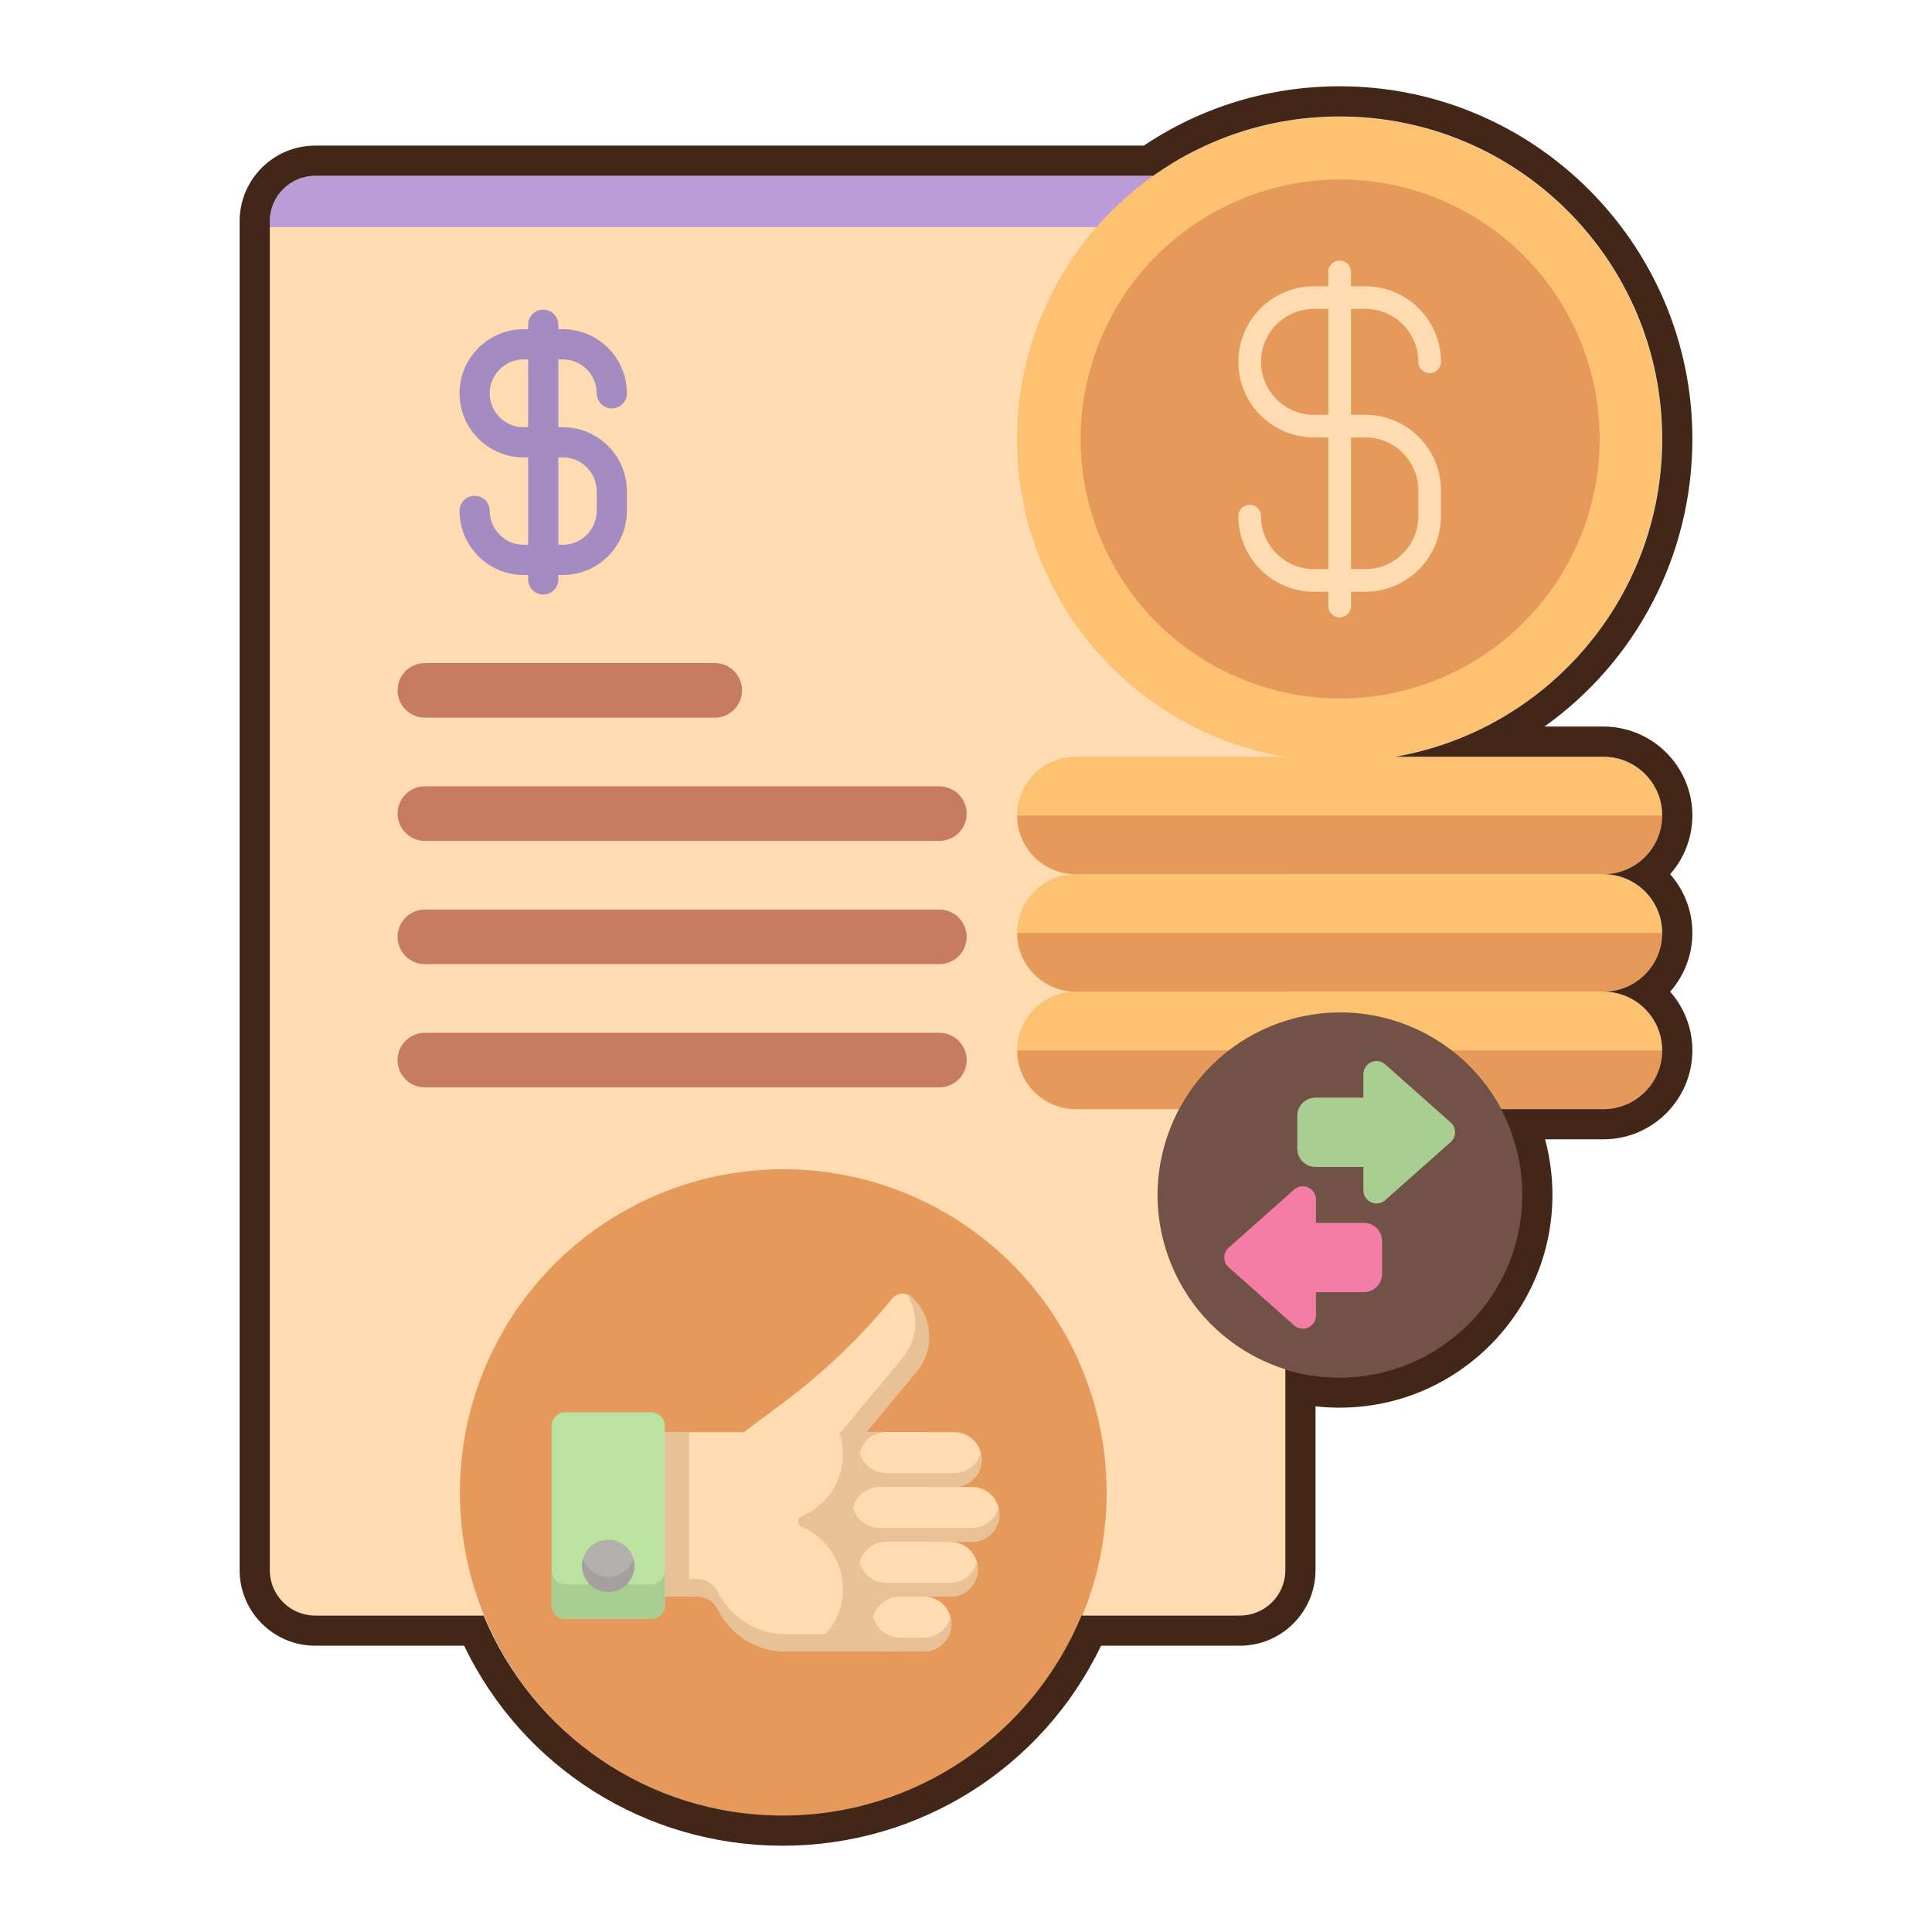 <svg id="Layer_1" enable-background="new 0 0 256 256" height="512" viewBox="0 0 256 256" width="512" xmlns="http://www.w3.org/2000/svg"><g><g><g><g><g><path d="m41.767 23.294c-3.322 0-6.015 2.693-6.015 6.015v178.741c0 3.322 2.693 6.015 6.015 6.015h122.532c3.322 0 6.015-2.693 6.015-6.015v-178.74c0-3.322-2.693-6.015-6.015-6.015h-122.532z" fill="#fedbb0"/></g></g><g><g><path d="m56.296 87.862c-1.996 0-3.614 1.618-3.614 3.615s1.618 3.614 3.614 3.614h38.412c1.996 0 3.614-1.618 3.614-3.614s-1.618-3.615-3.614-3.615z" fill="#c77b61"/></g></g><g><g><g><path d="m56.296 104.193c-1.996 0-3.614 1.618-3.614 3.615 0 1.996 1.618 3.614 3.614 3.614h68.176c1.996 0 3.614-1.618 3.614-3.614 0-1.996-1.618-3.615-3.614-3.615z" fill="#c77b61"/></g></g><g><g><path d="m56.296 120.523c-1.996 0-3.614 1.618-3.614 3.614s1.618 3.614 3.614 3.614h68.176c1.996 0 3.614-1.618 3.614-3.614 0-1.996-1.618-3.614-3.614-3.614z" fill="#c77b61"/></g></g><g><g><path d="m56.296 136.853c-1.996 0-3.614 1.618-3.614 3.614s1.618 3.615 3.614 3.615h68.176c1.996 0 3.614-1.618 3.614-3.614 0-1.996-1.618-3.614-3.614-3.614h-68.176z" fill="#c77b61"/></g></g></g><g><path d="m41.767 23.294c-3.322 0-6.015 2.693-6.015 6.015v.789h134.562v-.788c0-3.322-2.693-6.015-6.015-6.015h-122.532z" fill="#ba9dd6"/></g></g><g><g><g><g><g><ellipse cx="177.513" cy="58.168" fill="#fcc171" rx="42.735" ry="42.735" transform="matrix(.707 -.707 .707 .707 10.862 142.558)"/></g></g></g><g><g><g><ellipse cx="177.513" cy="58.168" fill="#e59a5c" rx="34.37" ry="34.37" transform="matrix(.383 -.924 .924 .383 55.842 199.908)"/></g></g></g><g><g><path d="m174.105 40.929h6.814c3.869 0 7.018 3.148 7.018 7.018 0 .828.672 1.5 1.5 1.5s1.5-.672 1.5-1.5c0-5.523-4.494-10.018-10.018-10.018h-6.814c-5.523 0-10.018 4.494-10.018 10.018s4.494 10.018 10.018 10.018h6.814c3.869 0 7.018 3.148 7.018 7.018v3.407c0 3.869-3.148 7.018-7.018 7.018h-6.814c-3.869 0-7.018-3.148-7.018-7.018 0-.828-.672-1.5-1.5-1.5s-1.5.672-1.5 1.5c0 5.523 4.494 10.018 10.018 10.018h6.814c5.523 0 10.018-4.494 10.018-10.018v-3.407c0-5.523-4.494-10.018-10.018-10.018h-6.814c-3.869 0-7.018-3.148-7.018-7.018s3.149-7.018 7.018-7.018z" fill="#fedbb0"/></g><g><path d="m176.013 36.021v44.292c0 .828.672 1.5 1.5 1.5s1.5-.672 1.5-1.5v-44.292c0-.828-.672-1.5-1.5-1.5s-1.5.672-1.5 1.5z" fill="#fedbb0"/></g></g></g><g><g><path d="m142.559 131.402c-4.298 0-7.782 3.484-7.782 7.782 0 4.298 3.484 7.782 7.782 7.782h69.907c4.298 0 7.782-3.484 7.782-7.782 0-4.298-3.484-7.782-7.782-7.782z" fill="#fcc171"/></g></g><g><path d="m142.559 146.966h69.907c4.298 0 7.782-3.484 7.782-7.782h-85.471c.001 4.297 3.485 7.782 7.782 7.782z" fill="#e59a5c"/></g><g><g><path d="m142.559 115.838c-4.298 0-7.782 3.484-7.782 7.782s3.484 7.782 7.782 7.782h69.907c4.298 0 7.782-3.484 7.782-7.782s-3.484-7.782-7.782-7.782z" fill="#fcc171"/></g></g><g><path d="m142.559 131.402h69.907c4.298 0 7.782-3.484 7.782-7.782h-85.471c.001 4.298 3.485 7.782 7.782 7.782z" fill="#e59a5c"/></g><g><g><path d="m142.559 100.274c-4.298 0-7.782 3.484-7.782 7.782s3.484 7.782 7.782 7.782h69.907c4.298 0 7.782-3.484 7.782-7.782s-3.484-7.782-7.782-7.782z" fill="#fcc171"/></g></g><g><path d="m142.559 115.838h69.907c4.298 0 7.782-3.484 7.782-7.782h-85.471c.001 4.298 3.485 7.782 7.782 7.782z" fill="#e59a5c"/></g></g><g><g><path d="m69.383 47.624h5.193c2.477 0 4.491 2.016 4.491 4.492 0 1.104.896 2 2 2s2-.896 2-2c0-4.683-3.81-8.492-8.491-8.492h-5.193c-4.682 0-8.491 3.81-8.491 8.492s3.81 8.491 8.491 8.491h5.193c2.477 0 4.491 2.016 4.491 4.492v2.597c0 2.477-2.015 4.491-4.491 4.491h-5.193c-2.477 0-4.491-2.015-4.491-4.491 0-1.104-.896-2-2-2s-2 .896-2 2c0 4.682 3.81 8.491 8.491 8.491h5.193c4.682 0 8.491-3.81 8.491-8.491v-2.596c0-4.683-3.81-8.492-8.491-8.492h-5.193c-2.477 0-4.491-2.015-4.491-4.491s2.014-4.493 4.491-4.493z" fill="#a48bc1"/></g><g><path d="m69.979 43.027v33.757c0 1.104.896 2 2 2s2-.896 2-2v-33.757c0-1.104-.896-2-2-2s-2 .896-2 2z" fill="#a48bc1"/></g></g><g><g><ellipse cx="103.698" cy="197.736" fill="#e59a5c" rx="42.832" ry="42.832" transform="matrix(.851 -.526 .526 .851 -88.469 84.049)"/></g><g><g><g><path d="m121.28 172.371-.32-.355c-.678-.752-1.837-.811-2.588-.133-4.284 5.261-9.202 9.973-14.642 14.029l-5.176 3.859h-.684-9.774v21.763h4.321c1.141 0 2.184.649 2.688 1.673 1.693 3.44 5.195 5.62 9.029 5.62h18.63v-29.055h-7.99l6.699-8.07c2.262-2.727 2.18-6.701-.193-9.331z" fill="#fedbb0"/></g><g><path d="m106.152 218.824h16.612v-29.053h-11.563c.023.06.041.124.06.188.284.861.431 1.778.431 2.731 0 .284-.014.568-.041.843-.312 3.335-2.456 6.139-5.416 7.39-.609.257-.609 1.146 0 1.402 3.207 1.356 5.457 4.531 5.457 8.233 0 3.735-2.287 6.928-5.54 8.266z" fill="#e8c197"/></g><g><path d="m95.104 210.915c-.504-1.024-1.546-1.673-2.688-1.673h-4.321v2.291h4.321c1.141 0 2.184.649 2.688 1.673 1.693 3.44 5.195 5.62 9.029 5.62h18.63v-2.291h-18.63c-3.834 0-7.336-2.179-9.029-5.62z" fill="#e8c197"/></g><g><path d="m88.096 189.771h3.207v21.763h-3.207z" fill="#e8c197"/></g><g><path d="m74.923 187.136c-1.012 0-1.833.821-1.833 1.833v23.71c0 1.012.821 1.833 1.833 1.833h11.34c1.012 0 1.833-.821 1.833-1.833v-23.71c0-1.012-.821-1.833-1.833-1.833z" fill="#bbe2a1"/></g><g><path d="m74.923 209.93c-1.012 0-1.833-.821-1.833-1.833v4.582c0 1.012.821 1.833 1.833 1.833h11.34c1.012 0 1.833-.821 1.833-1.833v-4.582c0 1.012-.821 1.833-1.833 1.833z" fill="#a9ce91"/></g><g><path d="m117.423 189.771c-2.006 0-3.632 1.626-3.632 3.632 0 2.006 1.626 3.632 3.632 3.632h9.02c2.006 0 3.632-1.626 3.632-3.632 0-2.006-1.626-3.632-3.632-3.632z" fill="#fedbb0"/></g><g><path d="m126.444 195.202h-9.02c-1.689 0-3.104-1.154-3.511-2.716-.076.293-.121.599-.121.917 0 2.006 1.626 3.632 3.632 3.632h9.02c2.006 0 3.632-1.626 3.632-3.632 0-.317-.045-.623-.121-.917-.407 1.561-1.823 2.716-3.511 2.716z" fill="#e8c197"/></g><g><path d="m114.77 189.771 6.703-8.073c2.263-2.726 2.181-6.698-.192-9.328l-.321-.353c-.22-.243-.49-.403-.774-.504 1.617 2.571 1.452 5.947-.545 8.353l-8.224 9.906-.156.188c.284.861.431 1.778.431 2.731 0 .284-.014.568-.041.843z" fill="#e8c197"/></g><g><path d="m116.545 197.034c-2.006 0-3.632 1.626-3.632 3.632s1.626 3.632 3.632 3.632h12.247c2.006 0 3.632-1.626 3.632-3.632s-1.626-3.632-3.632-3.632z" fill="#fedbb0"/></g><g><path d="m128.792 202.466h-12.247c-1.689 0-3.104-1.154-3.511-2.716-.076.293-.121.599-.121.916 0 2.006 1.626 3.632 3.632 3.632h12.247c2.006 0 3.632-1.626 3.632-3.632 0-.317-.045-.623-.121-.916-.407 1.561-1.823 2.716-3.511 2.716z" fill="#e8c197"/></g><g><path d="m117.423 204.298c-2.006 0-3.632 1.626-3.632 3.632s1.626 3.632 3.632 3.632h8.505c2.006 0 3.632-1.626 3.632-3.632s-1.626-3.632-3.632-3.632z" fill="#fedbb0"/></g><g><path d="m125.928 209.729h-8.505c-1.689 0-3.104-1.154-3.511-2.716-.076.293-.121.599-.121.917 0 2.006 1.626 3.632 3.632 3.632h8.505c2.006 0 3.632-1.626 3.632-3.632 0-.317-.045-.623-.121-.917-.407 1.562-1.822 2.716-3.511 2.716z" fill="#e8c197"/></g><g><path d="m119.218 211.562c-2.006 0-3.632 1.626-3.632 3.632s1.626 3.632 3.632 3.632h3.217c2.006 0 3.632-1.626 3.632-3.632s-1.626-3.632-3.632-3.632z" fill="#fedbb0"/></g><g><path d="m122.435 216.993h-3.217c-1.689 0-3.104-1.154-3.511-2.715-.076.293-.121.599-.121.916 0 2.006 1.626 3.632 3.632 3.632h3.217c2.006 0 3.632-1.626 3.632-3.632 0-.317-.045-.623-.121-.916-.407 1.561-1.823 2.715-3.511 2.715z" fill="#e8c197"/></g></g><g><circle cx="80.593" cy="207.489" fill="#b2b0ad" r="3.465"/></g><g><path d="m80.593 208.954c-1.566 0-2.888-1.039-3.317-2.465-.095.317-.148.652-.148 1 0 1.914 1.551 3.465 3.465 3.465s3.465-1.551 3.465-3.465c0-.348-.053-.683-.148-1-.429 1.426-1.751 2.465-3.317 2.465z" fill="#a3a09d"/></g></g></g><g><g><ellipse cx="177.513" cy="158.328" fill="#725246" rx="24.195" ry="24.195" transform="matrix(.383 -.924 .924 .383 -36.694 261.739)"/></g><g><g><g><g><g><g><path d="m183.554 159.024 8.663-7.69c.78-.693.78-1.912 0-2.604l-8.663-7.69c-1.123-.997-2.897-.2-2.897 1.302v3.096h-6.347c-1.334 0-2.415 1.081-2.415 2.416v4.357c0 1.334 1.081 2.416 2.415 2.416h6.347v3.096c-.001 1.501 1.774 2.298 2.897 1.301z" fill="#a9ce91"/></g></g></g></g><g><g><g><g><path d="m171.472 157.632-8.663 7.69c-.78.693-.78 1.912 0 2.604l8.663 7.69c1.123.997 2.897.2 2.897-1.302v-3.096h6.347c1.334 0 2.416-1.082 2.416-2.416v-4.357c0-1.334-1.082-2.415-2.416-2.415h-6.347v-3.096c0-1.502-1.774-2.299-2.897-1.302z" fill="#f47da5"/></g></g></g></g></g></g></g></g><g><path d="m224.248 58.167c0-25.77-20.965-46.735-46.735-46.735-9.316 0-18.26 2.714-25.951 7.862h-109.795c-5.522 0-10.015 4.493-10.015 10.015v178.741c0 5.522 4.493 10.015 10.015 10.015h19.73c7.786 16.186 24.067 26.502 42.201 26.502s34.415-10.315 42.201-26.502h18.399c5.522 0 10.015-4.493 10.015-10.015v-21.707c1.058.12 2.126.18 3.199.18 15.547 0 28.195-12.648 28.195-28.195 0-2.49-.332-4.97-.977-7.363h7.735c6.497 0 11.782-5.285 11.782-11.782 0-2.98-1.112-5.705-2.943-7.782 1.831-2.077 2.943-4.802 2.943-7.782s-1.112-5.705-2.943-7.782c1.831-2.077 2.943-4.802 2.943-7.782 0-6.497-5.285-11.782-11.782-11.782h-7.824c11.992-8.525 19.607-22.512 19.607-38.106zm-39.394 42.107h27.613c4.298 0 7.782 3.484 7.782 7.782s-3.484 7.782-7.782 7.782c4.298 0 7.782 3.484 7.782 7.782s-3.484 7.782-7.782 7.782c4.298 0 7.782 3.484 7.782 7.782s-3.484 7.782-7.782 7.782h-13.587c1.805 3.388 2.829 7.256 2.829 11.363 0 13.363-10.833 24.195-24.195 24.195-2.507 0-4.925-.381-7.199-1.089v26.616c0 3.322-2.693 6.015-6.015 6.015h-20.992c-6.42 15.555-21.735 26.502-39.608 26.502s-33.188-10.947-39.608-26.502h-22.325c-3.322 0-6.015-2.693-6.015-6.015v-178.741c0-3.322 2.693-6.015 6.015-6.015h111.04c6.976-4.951 15.501-7.862 24.707-7.862 23.602 0 42.735 19.133 42.735 42.735-.001 21.099-15.291 38.625-35.395 42.106z" fill="#422618"/></g></g></svg>